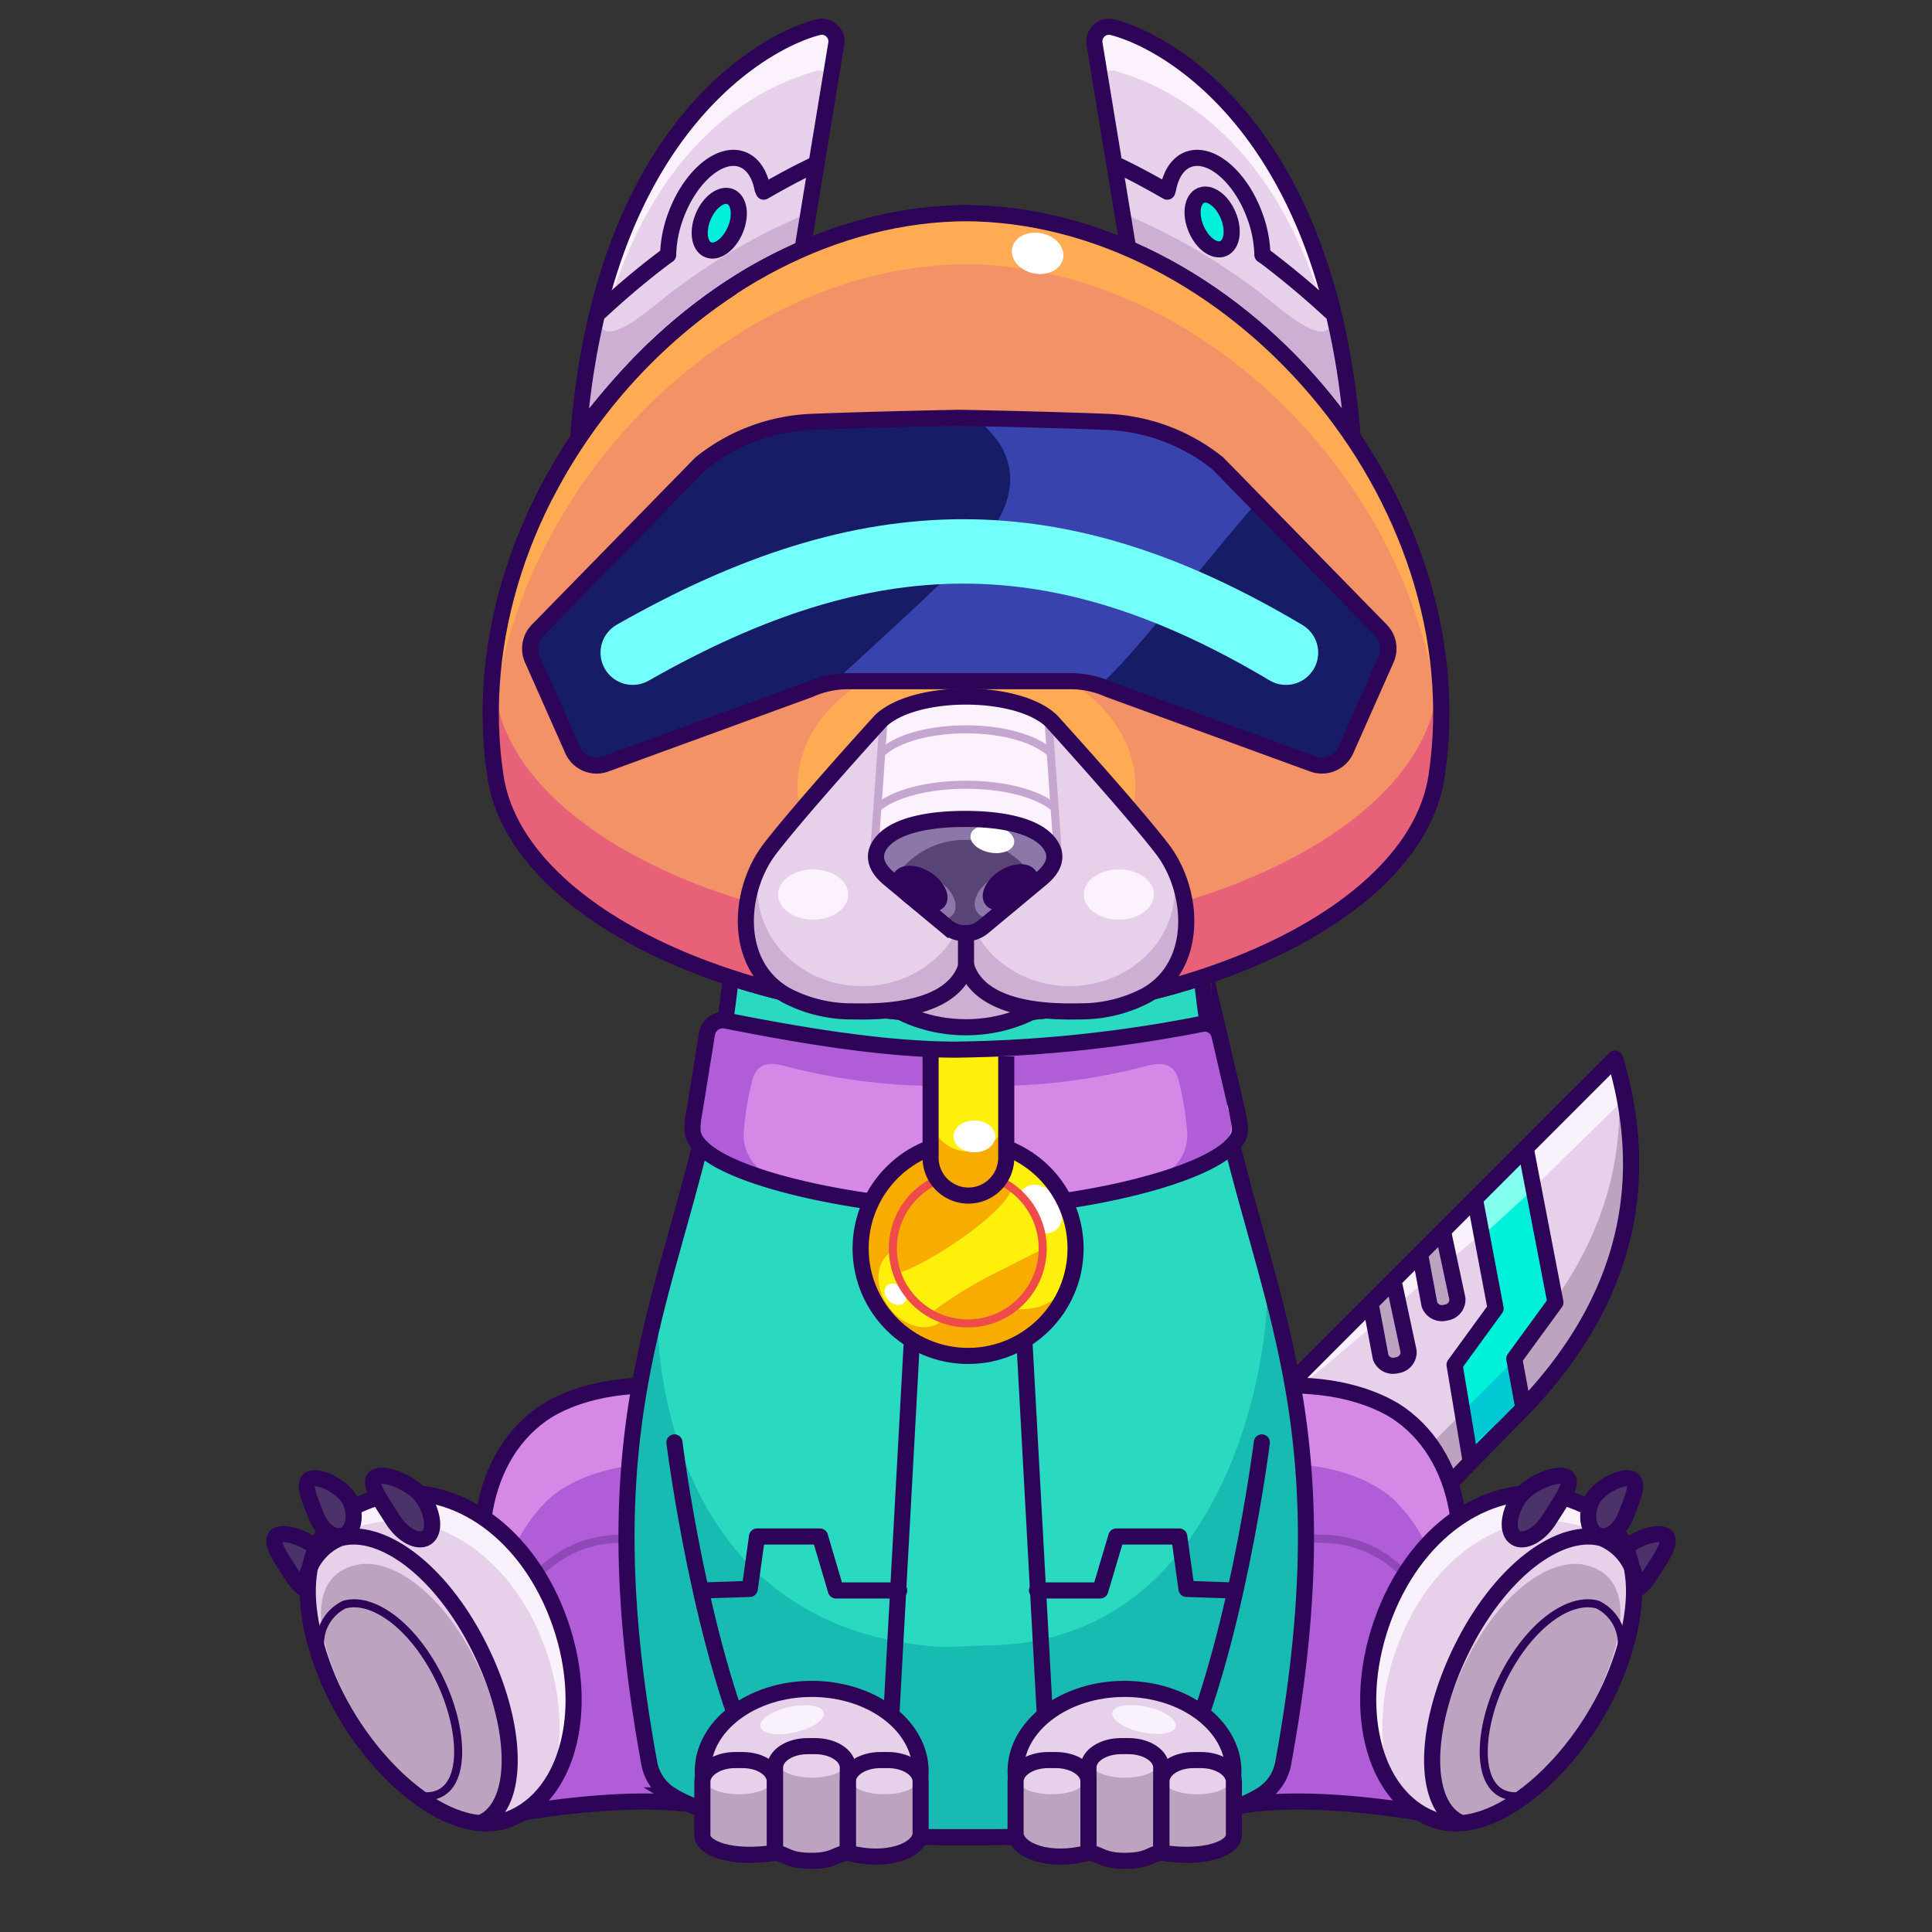 <svg xmlns="http://www.w3.org/2000/svg" viewBox="0 0 240 240">
  <rect x="0" y="0" width="240" height="240" fill="#333333" stroke="none"/>
  <svg id="tale" xmlns="http://www.w3.org/2000/svg" viewBox="0 0 240 240"><defs><style>.prefix_syCCaGkXon_cls-1{fill:#00f1d9;}.prefix_syCCaGkXon_cls-1,.prefix_syCCaGkXon_cls-7{stroke:#2d0457;stroke-linecap:round;stroke-linejoin:round;stroke-width:2px;}.prefix_syCCaGkXon_cls-2{fill:#83fff0;}.prefix_syCCaGkXon_cls-3{fill:#00c9d3;}.prefix_syCCaGkXon_cls-4{fill:#e6d0ea;}.prefix_syCCaGkXon_cls-5{fill:#f9f2fc;}.prefix_syCCaGkXon_cls-6{fill:#bca4c1;}.prefix_syCCaGkXon_cls-7{fill:none;}</style></defs><g id="_03" data-name="03"><path class="prefix_syCCaGkXon_cls-1" d="M188.27,175.92S170,194,170.48,194l-13.62-10.87a5.55,5.55,0,0,1,0-7.84l43.76-43.77h0C204.71,145.22,203.39,160.8,188.27,175.92Z"/><path class="prefix_syCCaGkXon_cls-2" d="M190.78,147.46c-.41-1.61-.84-3.22-1.23-4.83l-7,7c.26,1.48.62,3,1,4.41C186,151.85,188.37,149.64,190.78,147.46Z"/><path class="prefix_syCCaGkXon_cls-3" d="M189.87,173.25c-.41-1.61-.84-3.22-1.22-4.83l-7,7c.26,1.48.62,3,1,4.41C185.07,177.64,187.46,175.43,189.87,173.25Z"/><path class="prefix_syCCaGkXon_cls-4" d="M190.88,150.91c.71,3.51,2.83,7.43,1.58,11-.63,1.83-2,3.28-3,4.93a7.06,7.06,0,0,0-.89,5,14.49,14.49,0,0,1,.3,3.4c14.54-14.93,15.77-30.26,11.74-43.73h0L189.09,143.1C189.81,145.66,190.35,148.28,190.88,150.91Z"/><path class="prefix_syCCaGkXon_cls-5" d="M201.83,136.47c-.32-1.66-.73-3.3-1.21-4.91h0L189.09,143.1c.44,1.57.81,3.16,1.16,4.76C192.24,145.81,200,138.27,201.83,136.47Z"/><path class="prefix_syCCaGkXon_cls-6" d="M200.74,131.71c1.44,10.28-.68,21.34-9.51,32.31-.58.86-1.22,1.7-1.76,2.58a7.1,7.1,0,0,0-.89,5,14.45,14.45,0,0,1,.3,3.39C203.27,160.25,204.62,145.07,200.74,131.71Z"/><path class="prefix_syCCaGkXon_cls-6" d="M190.88,150.64c.13.65.31,1.31.51,2,0-2.92-1.41-5.94-2-8.7-.08-.4-.16-.8-.25-1.19l-.09.09C189.81,145.39,190.35,148,190.88,150.64Z"/><path class="prefix_syCCaGkXon_cls-4" d="M182.74,180.19c-.1-3.82-2.57-7.68-.89-11.44,1.06-2.36,1-3.94,3.29-5.31-.23-4.72-.42-10.29-1.56-14.84l-26.72,26.73a5.55,5.55,0,0,0,0,7.84L170.48,194c-.32,0,7.33-7.69,12.7-13A1,1,0,0,1,182.74,180.19Z"/><path class="prefix_syCCaGkXon_cls-5" d="M161.57,172.07c1.16-.53,21.94-18.62,22.67-18.89-1-2.26-.23-1.53-.48-4"/><path class="prefix_syCCaGkXon_cls-6" d="M173.27,159.85l1.71,8a1.64,1.64,0,0,1-1.47,1.75h0a1.64,1.64,0,0,1-2-1l-1.11-5.91"/><path class="prefix_syCCaGkXon_cls-7" d="M173.27,159.85l1.71,8a1.64,1.64,0,0,1-1.47,1.75h0a1.64,1.64,0,0,1-2-1l-1.11-5.91"/><path class="prefix_syCCaGkXon_cls-6" d="M179.33,153.31l1.71,8a1.63,1.63,0,0,1-1.47,1.75h0a1.65,1.65,0,0,1-2-1l-1.1-5.91"/><path class="prefix_syCCaGkXon_cls-6" d="M185.14,163.44c-.23-4.72-.42-10.29-1.56-14.84l-.83.83c.31,3,2.44,10,2.58,12.83-2.35,1.37-4.5,8.93-4.41,12.76a1,1,0,0,0,.44.79c-5.37,5.36-13,13.06-12.69,13.06l-13.33-10.64a5.55,5.55,0,0,0,1.52,4.94l4.4,20.57c-.32,0,16.55-17.39,21.92-22.75a1,1,0,0,1-.44-.8c-.1-3.82-2.57-7.68-.89-11.44C182.91,166.39,182.8,164.81,185.14,163.44Z"/><path class="prefix_syCCaGkXon_cls-7" d="M188.27,175.92S160.83,204,161.32,204l-4.46-20.86a5.55,5.55,0,0,1,0-7.84l43.76-43.77h0C204.71,145.22,203.39,160.8,188.27,175.92Z"/><polyline class="prefix_syCCaGkXon_cls-7" points="189.58 142.9 193.22 161.79 188.11 168.79 189.22 174.81"/><polyline class="prefix_syCCaGkXon_cls-7" points="183.27 149.2 185.79 162.54 180.69 169.54 182.65 181.29"/><path class="prefix_syCCaGkXon_cls-7" d="M179.33,153.31l1.71,8a1.63,1.63,0,0,1-1.47,1.75h0a1.65,1.65,0,0,1-2-1l-1.1-5.91"/></g></svg>
<svg id="ears" xmlns="http://www.w3.org/2000/svg" viewBox="0 0 240 240"><defs><style>.prefix_02sXJeS-0W_cls-1{fill:#e6d0ea;}.prefix_02sXJeS-0W_cls-2{fill:#ccafd3;}.prefix_02sXJeS-0W_cls-3{fill:#fcf2fd;}.prefix_02sXJeS-0W_cls-4{fill:none;stroke:#2d0457;stroke-linecap:round;stroke-linejoin:round;stroke-width:2px;}.prefix_02sXJeS-0W_cls-5{fill:#00f1d9;}</style></defs><g id="_02" data-name="02"><path class="prefix_02sXJeS-0W_cls-1" d="M71.86,54c3-37.72,22.82-48.82,29.72-50.61a1.82,1.82,0,0,1,2.31,2L99.68,31C88.76,35.46,79,44.43,71.94,54"/><path class="prefix_02sXJeS-0W_cls-2" d="M83.61,36.14c-2.53,1.88-9.73,8.78-9.28,2.36A97,97,0,0,0,71.86,54h.08c7-9.57,16.82-18.54,27.74-23l.46-4.5C98.21,27.62,92.52,29.5,83.61,36.14Z"/><path class="prefix_02sXJeS-0W_cls-3" d="M72.87,50.52C77.55,18.15,94.55,10.82,101,8.94a1.79,1.79,0,0,1,2.25.58l.68-4.13a1.82,1.82,0,0,0-2.31-2C94.68,5.19,74.89,16.29,71.86,54h.08C72.16,53.71,72.65,50.82,72.87,50.52Z"/><path class="prefix_02sXJeS-0W_cls-4" d="M71.86,54c3-37.72,22.82-48.82,29.72-50.61a1.82,1.82,0,0,1,2.31,2L99.68,31C88.76,35.46,79,44.43,71.94,54"/><path class="prefix_02sXJeS-0W_cls-4" d="M83,31.66a14.88,14.88,0,0,1,.89-4.7c1.73-4.87,5.39-8.09,8.18-7.2,1.4.45,2.31,1.85,2.66,3.73"/><path class="prefix_02sXJeS-0W_cls-4" d="M94.87,23.81c3.83-2.22,6.28-3.33,6.28-3.33"/><ellipse class="prefix_02sXJeS-0W_cls-5" cx="89.27" cy="27.58" rx="4.02" ry="2.42" transform="translate(29.16 99.1) rotate(-67.12)"/><path class="prefix_02sXJeS-0W_cls-4" d="M74.57,38.69c2.84-2.64,5.68-5,8.38-7"/><ellipse class="prefix_02sXJeS-0W_cls-4" cx="89.27" cy="27.58" rx="3.58" ry="2.16" transform="matrix(0.39, -0.92, 0.92, 0.39, 29.16, 99.1)"/><path class="prefix_02sXJeS-0W_cls-1" d="M168,54C165,16.29,145.18,5.19,138.28,3.4a1.82,1.82,0,0,0-2.32,2L140.17,31c10.93,4.49,20.7,13.46,27.74,23"/><path class="prefix_02sXJeS-0W_cls-2" d="M156.24,36.14c2.53,1.88,9.73,8.78,9.28,2.36A95.84,95.84,0,0,1,168,54h-.08c-7-9.57-16.81-18.54-27.74-23l-.46-4.5C141.65,27.62,147.33,29.5,156.24,36.14Z"/><path class="prefix_02sXJeS-0W_cls-3" d="M167,50.52c-4.68-32.37-21.68-39.7-28.09-41.58a1.8,1.8,0,0,0-2.25.58L136,5.39a1.82,1.82,0,0,1,2.32-2C145.18,5.19,165,16.29,168,54h-.08C167.7,53.71,167.2,50.82,167,50.52Z"/><path class="prefix_02sXJeS-0W_cls-4" d="M168,54C165,16.29,145.18,5.19,138.28,3.4a1.82,1.82,0,0,0-2.32,2L140.17,31c10.93,4.49,20.7,13.46,27.74,23"/><path class="prefix_02sXJeS-0W_cls-4" d="M156.82,31.66a14.88,14.88,0,0,0-.89-4.7c-1.72-4.87-5.39-8.09-8.18-7.2-1.39.45-2.3,1.85-2.65,3.73"/><path class="prefix_02sXJeS-0W_cls-4" d="M145,23.81c-3.83-2.22-6.28-3.33-6.28-3.33"/><ellipse class="prefix_02sXJeS-0W_cls-5" cx="150.58" cy="27.58" rx="2.42" ry="4.02" transform="translate(1.12 60.71) rotate(-22.88)"/><path class="prefix_02sXJeS-0W_cls-4" d="M165.28,38.69a106.34,106.34,0,0,0-8.38-7"/><ellipse class="prefix_02sXJeS-0W_cls-4" cx="150.58" cy="27.58" rx="2.16" ry="3.58" transform="translate(1.12 60.71) rotate(-22.88)"/></g></svg>
<svg id="legs" xmlns="http://www.w3.org/2000/svg" viewBox="0 0 240 240"><defs><style>.prefix_JYudA3wu5l_cls-1{fill:#d588e5;}.prefix_JYudA3wu5l_cls-2{fill:#b15dd8;}.prefix_JYudA3wu5l_prefix_JYudA3wu5l_cls-10,.prefix_JYudA3wu5l_cls-3,.prefix_JYudA3wu5l_cls-4,.prefix_JYudA3wu5l_cls-5{fill:none;}.prefix_JYudA3wu5l_cls-3{stroke:#8f48b5;}.prefix_JYudA3wu5l_prefix_JYudA3wu5l_cls-10,.prefix_JYudA3wu5l_cls-3,.prefix_JYudA3wu5l_cls-4{stroke-linecap:round;stroke-linejoin:round;}.prefix_JYudA3wu5l_prefix_JYudA3wu5l_cls-10,.prefix_JYudA3wu5l_cls-4,.prefix_JYudA3wu5l_cls-5{stroke:#2d0457;}.prefix_JYudA3wu5l_cls-4,.prefix_JYudA3wu5l_cls-5{stroke-width:2px;}.prefix_JYudA3wu5l_cls-5{stroke-miterlimit:10;}.prefix_JYudA3wu5l_cls-6{fill:#4b3268;}.prefix_JYudA3wu5l_cls-7{fill:#e6d0ea;}.prefix_JYudA3wu5l_cls-8{fill:#bca4c1;}.prefix_JYudA3wu5l_cls-9{fill:#f9f2fc;}</style></defs><g id="_02" data-name="02"><g id="_02-2" data-name="02"><path class="prefix_JYudA3wu5l_cls-1" d="M93,220s-9-1.53-30.1,2.18l-3.77-21.69c-1-13.07,4.26-24.39,13.74-27.36,1.48-.46,12.82.64,14.34.62"/><path class="prefix_JYudA3wu5l_cls-2" d="M67.78,186.59c-6.3,6.45-6.32,14.8-5.32,23.19.49,4-2.45,6-5.61,6l5.24,9.52c21.12-3.71,29.15-.54,29.15-.54l-5.7-42.44C78.55,180.94,71.11,183.19,67.78,186.59Z"/><path class="prefix_JYudA3wu5l_cls-3" d="M58.28,210.84c3.33-6.27,7.08-23.15,24-19.07"/><path class="prefix_JYudA3wu5l_cls-4" d="M79.71,172.13c-7.14.23-11.18,2.67-12.44,3.57-8.08,5.77-9.58,18.17-4.55,30.28"/><path class="prefix_JYudA3wu5l_cls-5" d="M90.15,225.15s-6.53-3.31-27.65.41"/><path class="prefix_JYudA3wu5l_cls-6" d="M40.24,193.28c1.18,1.87,1.27,3.94.18,4.62s-2.91-.27-4.09-2.14-3-4.28-1.94-5S39.06,191.42,40.24,193.28Z"/><path class="prefix_JYudA3wu5l_cls-4" d="M40.24,193.28c1.18,1.87,1.27,3.94.18,4.62s-2.91-.27-4.09-2.14-3-4.28-1.94-5S39.06,191.42,40.24,193.28Z"/><path class="prefix_JYudA3wu5l_cls-7" d="M69.22,200.62c4.28,11.09,1.6,22.45-6,25.38s-18.57-7.26-22.85-18.35-2.29-19.55,7.35-21.81C55.66,184,64.94,189.53,69.22,200.62Z"/><path class="prefix_JYudA3wu5l_cls-8" d="M59.18,206.47c4.26,8.66,4.4,17.31.32,19.32S47.28,219.62,43,211s-4.37-15.11,1-16.54C48.52,193.25,54.92,197.81,59.18,206.47Z"/><path class="prefix_JYudA3wu5l_cls-9" d="M47.74,185.84c-4.88,1.14-7.79,3.88-8.93,7.75a12.22,12.22,0,0,1,7.2-4.31c7.91-1.85,17.19,3.7,21.47,14.79,2.46,6.38,2.61,12.84.86,17.74,3.41-5,4-13.16.88-21.19C64.94,189.53,55.66,184,47.74,185.84Z"/><path class="prefix_JYudA3wu5l_cls-4" d="M69.22,200.62c4.28,11.09,1.6,22.45-6,25.38s-18.57-7.26-22.85-18.35-2.29-19.55,7.35-21.81C55.66,184,64.94,189.53,69.22,200.62Z"/><path class="prefix_JYudA3wu5l_cls-6" d="M52.65,186.22c1.25,2,1.39,4.12.31,4.8s-3-.35-4.22-2.32-3.17-4.53-2.09-5.21S51.4,184.25,52.65,186.22Z"/><path class="prefix_JYudA3wu5l_cls-4" d="M38,196.3a7,7,0,0,1,4.2-5.2c5-1.4,12.34,3.66,17.26,13.38s5.16,19.5.55,21.83"/><path class="prefix_JYudA3wu5l_prefix_JYudA3wu5l_cls-10" d="M39.84,205.11a5.38,5.38,0,0,1,2.91-5.77c3.43-1,8.39,2.41,11.7,8.95s3.69,14.73-1.38,14.85"/><path class="prefix_JYudA3wu5l_cls-4" d="M52.65,186.22c1.25,2,1.39,4.12.31,4.8s-3-.35-4.22-2.32-3.17-4.53-2.09-5.21S51.4,184.25,52.65,186.22Z"/><path class="prefix_JYudA3wu5l_cls-6" d="M43.61,186.66c.68,1.8.26,3.62-.94,4.07s-2.71-.63-3.39-2.42-1.86-4.16-.66-4.61S42.92,184.87,43.61,186.66Z"/><path class="prefix_JYudA3wu5l_cls-4" d="M43.61,186.66c.68,1.8.26,3.62-.94,4.07s-2.71-.63-3.39-2.42-1.86-4.16-.66-4.61S42.92,184.87,43.61,186.66Z"/></g><g id="_02-3" data-name="02"><path class="prefix_JYudA3wu5l_cls-1" d="M148.21,220s9-1.53,30.11,2.18l3.77-21.69c1-13.07-4.27-24.39-13.74-27.36-1.48-.46-12.82.64-14.34.62"/><path class="prefix_JYudA3wu5l_cls-2" d="M173.45,186.59c6.3,6.45,6.32,14.8,5.32,23.19-.49,4,2.45,6,5.61,6l-5.24,9.52c-21.13-3.71-29.15-.54-29.15-.54l5.7-42.44C162.68,180.94,170.12,183.19,173.45,186.59Z"/><path class="prefix_JYudA3wu5l_cls-3" d="M183,210.84c-3.34-6.27-7.08-23.15-24-19.07"/><path class="prefix_JYudA3wu5l_cls-4" d="M161.52,172.13c7.14.23,11.18,2.67,12.44,3.57,8.08,5.77,9.57,18.17,4.54,30.28"/><path class="prefix_JYudA3wu5l_cls-5" d="M151.08,225.15s6.53-3.31,27.65.41"/><path class="prefix_JYudA3wu5l_cls-6" d="M201,193.28c-1.18,1.87-1.27,3.94-.19,4.62s2.92-.27,4.1-2.14,3-4.28,1.94-5S202.17,191.42,201,193.28Z"/><path class="prefix_JYudA3wu5l_cls-4" d="M201,193.28c-1.18,1.87-1.27,3.94-.19,4.62s2.92-.27,4.1-2.14,3-4.28,1.94-5S202.17,191.42,201,193.28Z"/><path class="prefix_JYudA3wu5l_cls-7" d="M172,200.62c-4.28,11.09-1.6,22.45,6,25.38s18.57-7.26,22.85-18.35,2.29-19.55-7.36-21.81C185.57,184,176.29,189.53,172,200.62Z"/><path class="prefix_JYudA3wu5l_cls-8" d="M182.05,206.47c-4.26,8.66-4.4,17.31-.32,19.32S194,219.62,198.21,211s4.37-15.11-1.05-16.54C192.71,193.25,186.31,197.81,182.05,206.47Z"/><path class="prefix_JYudA3wu5l_cls-9" d="M193.48,185.84c4.89,1.14,7.8,3.88,8.94,7.75a12.22,12.22,0,0,0-7.2-4.31c-7.91-1.85-17.19,3.7-21.47,14.79-2.46,6.38-2.61,12.84-.86,17.74-3.41-5-4-13.16-.88-21.19C176.29,189.53,185.57,184,193.48,185.84Z"/><path class="prefix_JYudA3wu5l_cls-4" d="M172,200.62c-4.28,11.09-1.6,22.45,6,25.38s18.57-7.26,22.85-18.35,2.29-19.55-7.36-21.81C185.57,184,176.29,189.53,172,200.62Z"/><path class="prefix_JYudA3wu5l_cls-6" d="M188.58,186.22c-1.25,2-1.39,4.12-.31,4.8s3-.35,4.22-2.32,3.17-4.53,2.09-5.21S189.83,184.25,188.58,186.22Z"/><path class="prefix_JYudA3wu5l_cls-4" d="M203.22,196.3a7,7,0,0,0-4.2-5.2c-5-1.4-12.34,3.66-17.26,13.38s-5.16,19.5-.55,21.83"/><path class="prefix_JYudA3wu5l_prefix_JYudA3wu5l_cls-10" d="M201.39,205.11a5.38,5.38,0,0,0-2.91-5.77c-3.44-1-8.39,2.41-11.7,8.95s-3.69,14.73,1.38,14.85"/><path class="prefix_JYudA3wu5l_cls-4" d="M188.58,186.22c-1.25,2-1.39,4.12-.31,4.8s3-.35,4.22-2.32,3.17-4.53,2.09-5.21S189.83,184.25,188.58,186.22Z"/><path class="prefix_JYudA3wu5l_cls-6" d="M197.62,186.66c-.68,1.8-.26,3.62.93,4.07s2.72-.63,3.4-2.42,1.85-4.16.66-4.61S198.3,184.87,197.62,186.66Z"/><path class="prefix_JYudA3wu5l_cls-4" d="M197.62,186.66c-.68,1.8-.26,3.62.93,4.07s2.72-.63,3.4-2.42,1.85-4.16.66-4.61S198.3,184.87,197.62,186.66Z"/></g></g></svg>
<svg id="body" xmlns="http://www.w3.org/2000/svg" viewBox="0 0 240 240"><defs><style>.prefix_gAPZzObxLQ_cls-1{fill:#29d9c0;}.prefix_gAPZzObxLQ_cls-2{fill:#17bbb1;}.prefix_gAPZzObxLQ_cls-3{fill:none;stroke:#2d0457;stroke-miterlimit:10;stroke-width:2px;}</style></defs><g id="_04" data-name="04"><path class="prefix_gAPZzObxLQ_cls-1" d="M149.06,119.27c3.6,38.3,19.58,49.48,10.33,99.84a5.89,5.89,0,0,1-2.76,3.92c-4.46,2.78-15.45,5.19-34,5.19h-5.2c-18.58,0-29.57-2.41-34-5.19a5.89,5.89,0,0,1-2.76-3.92c-9.25-50.36,6.73-61.54,10.33-99.84"/><path class="prefix_gAPZzObxLQ_cls-2" d="M157.38,158.17c.76,10-4.92,46.23-35.07,46.23l-5,.21c-32.77-1.85-36-33.62-35.63-42.86-3.73,14.68-6,30.41-1.06,57.36A5.89,5.89,0,0,0,83.37,223c4.46,2.78,15.45,5.19,34,5.19h5.2c18.58,0,29.57-2.41,34-5.19a5.89,5.89,0,0,0,2.76-3.92C164.74,190,161.64,173.93,157.38,158.17Z"/><path class="prefix_gAPZzObxLQ_cls-3" d="M149.06,119.27c3.6,38.3,19.58,49.48,10.33,99.84a5.89,5.89,0,0,1-2.76,3.92c-4.46,2.78-15.45,5.19-34,5.19h-5.2c-18.58,0-29.57-2.41-34-5.19a5.89,5.89,0,0,1-2.76-3.92c-9.25-50.36,6.73-61.54,10.33-99.84"/></g></svg>
<svg id="hand" xmlns="http://www.w3.org/2000/svg" viewBox="0 0 240 240"><defs><style>.prefix_rz5xwFTpOV_cls-1{fill:none;stroke:#2d0457;stroke-linecap:round;stroke-linejoin:round;stroke-width:2px;}.prefix_rz5xwFTpOV_cls-2{fill:#e6d0ea;}.prefix_rz5xwFTpOV_cls-3{fill:#bca4c1;}.prefix_rz5xwFTpOV_cls-4{fill:#f9f2fc;}</style></defs><g id="_06" data-name="06"><line class="prefix_rz5xwFTpOV_cls-1" x1="127.19" y1="165.4" x2="130.22" y2="220.82"/><path class="prefix_rz5xwFTpOV_cls-1" d="M156.75,179.18s-3.3,26.47-10.71,41.64"/><ellipse class="prefix_rz5xwFTpOV_cls-2" cx="139.69" cy="220.05" rx="13.53" ry="10.25"/><ellipse class="prefix_rz5xwFTpOV_cls-1" cx="139.69" cy="220.05" rx="13.53" ry="10.25"/><path class="prefix_rz5xwFTpOV_cls-3" d="M135.21,230.16v-8.87c0-1.47-1.82-2.65-4.07-2.65h-.92c-2.24,0-4.06,1.18-4.06,2.65v6.59C126.16,228.93,129.94,229.83,135.21,230.16Z"/><path class="prefix_rz5xwFTpOV_cls-3" d="M144.25,219.56c0-1.47-1.82-2.65-4.06-2.65h-.92c-2.25,0-4.06,1.18-4.06,2.65v10.6c1.4.08,2.91.13,4.48.13s3.13,0,4.56-.14Z"/><path class="prefix_rz5xwFTpOV_cls-3" d="M149.16,218.64h-.92c-2.24,0-4.06,1.18-4.06,2.65v8.87c5.27-.33,9-1.23,9-2.28v-6.59C153.23,219.82,151.41,218.64,149.16,218.64Z"/><ellipse class="prefix_rz5xwFTpOV_cls-2" cx="130.65" cy="221.18" rx="4.12" ry="1.71"/><path class="prefix_rz5xwFTpOV_cls-1" d="M135.21,230.16v-8.87c0-1.47-1.82-2.65-4.07-2.65h-.92c-2.24,0-4.06,1.18-4.06,2.65v6.59C126.43,229.93,130.38,231.44,135.21,230.16Z"/><ellipse class="prefix_rz5xwFTpOV_cls-2" cx="139.73" cy="219.12" rx="4.12" ry="1.71"/><ellipse class="prefix_rz5xwFTpOV_cls-2" cx="148.7" cy="221.18" rx="4.12" ry="1.71"/><path class="prefix_rz5xwFTpOV_cls-1" d="M149.19,218.64h-.91c-2.23,0-4,1.18-4,2.65v8.87c5.45.85,9.1-.57,9-2.28v-6.59C153.23,219.82,151.42,218.64,149.19,218.64Z"/><path class="prefix_rz5xwFTpOV_cls-1" d="M144.25,219.56c0-1.47-1.82-2.65-4.06-2.65h-.92c-2.25,0-4.06,1.18-4.06,2.65v10.6c1.4.08,1.68,1,4.48,1,3.09,0,3.13-.88,4.56-1Z"/><ellipse class="prefix_rz5xwFTpOV_cls-4" cx="142.13" cy="213.62" rx="1.61" ry="4.03" transform="translate(-97.28 305.92) rotate(-77.45)"/><polyline class="prefix_rz5xwFTpOV_cls-1" points="128.82 197.57 136.68 197.57 138.67 190.87 146.49 190.87 147.39 197.38 153.1 197.57"/><line class="prefix_rz5xwFTpOV_cls-1" x1="113.34" y1="165.4" x2="110.3" y2="220.82"/><path class="prefix_rz5xwFTpOV_cls-1" d="M83.78,179.18s3.3,26.47,10.71,41.64"/><ellipse class="prefix_rz5xwFTpOV_cls-2" cx="100.83" cy="220.05" rx="13.53" ry="10.25"/><ellipse class="prefix_rz5xwFTpOV_cls-1" cx="100.83" cy="220.05" rx="13.53" ry="10.25"/><path class="prefix_rz5xwFTpOV_cls-3" d="M105.32,230.16v-8.87c0-1.47,1.82-2.65,4.06-2.65h.92c2.25,0,4.06,1.18,4.06,2.65v6.59C114.36,228.93,110.58,229.83,105.32,230.16Z"/><path class="prefix_rz5xwFTpOV_cls-3" d="M96.28,219.56c0-1.47,1.82-2.65,4.06-2.65h.92c2.24,0,4.06,1.18,4.06,2.65v10.6c-1.41.08-2.91.13-4.49.13s-3.13,0-4.55-.14Z"/><path class="prefix_rz5xwFTpOV_cls-3" d="M91.36,218.64h.92c2.25,0,4.06,1.18,4.06,2.65v8.87c-5.26-.33-9-1.23-9-2.28v-6.59C87.3,219.82,89.12,218.64,91.36,218.64Z"/><ellipse class="prefix_rz5xwFTpOV_cls-2" cx="91.8" cy="221.18" rx="4.12" ry="1.71"/><ellipse class="prefix_rz5xwFTpOV_cls-2" cx="100.88" cy="219.12" rx="4.12" ry="1.71"/><ellipse class="prefix_rz5xwFTpOV_cls-2" cx="109.86" cy="221.18" rx="4.12" ry="1.71"/><path class="prefix_rz5xwFTpOV_cls-1" d="M105.32,230.16v-8.87c0-1.47,1.82-2.65,4.06-2.65h.92c2.25,0,4.06,1.18,4.06,2.65v6.59C114.09,229.93,110.15,231.44,105.32,230.16Z"/><path class="prefix_rz5xwFTpOV_cls-1" d="M91.33,218.64h.92c2.22,0,4,1.18,4,2.65v8.87c-5.46.85-9.11-.57-9-2.28v-6.59C87.3,219.82,89.11,218.64,91.33,218.64Z"/><path class="prefix_rz5xwFTpOV_cls-1" d="M96.28,219.56c0-1.47,1.82-2.65,4.06-2.65h.92c2.24,0,4.06,1.18,4.06,2.65v10.6c-1.41.08-1.69,1-4.49,1-3.08,0-3.13-.88-4.55-1Z"/><ellipse class="prefix_rz5xwFTpOV_cls-4" cx="98.4" cy="213.62" rx="4.03" ry="1.61" transform="translate(-44.08 26.49) rotate(-12.55)"/><polyline class="prefix_rz5xwFTpOV_cls-1" points="111.7 197.57 103.84 197.57 101.86 190.87 94.04 190.87 93.14 197.38 87.42 197.57"/></g></svg>
<svg id="collar" xmlns="http://www.w3.org/2000/svg" viewBox="0 0 240 240"><defs><style>.prefix_OHhwKuGn8f_cls-1{fill:#ff3776;}.prefix_OHhwKuGn8f_cls-2{fill:#d588e5;}.prefix_OHhwKuGn8f_cls-3{fill:#b15dd8;}.prefix_OHhwKuGn8f_cls-4{fill:#ff8557;}.prefix_OHhwKuGn8f_cls-5{fill:#f9ac00;}.prefix_OHhwKuGn8f_cls-6{fill:#fff00c;}.prefix_OHhwKuGn8f_cls-7{fill:#fff;}.prefix_OHhwKuGn8f_cls-8,.prefix_OHhwKuGn8f_cls-9{fill:none;stroke-miterlimit:10;}.prefix_OHhwKuGn8f_cls-8{stroke:#ef4b4b;}.prefix_OHhwKuGn8f_cls-9{stroke:#2d0457;stroke-width:2px;}</style></defs><g id="_01" data-name="01"><path class="prefix_OHhwKuGn8f_cls-1" d="M151.06,126.85a166.42,166.42,0,0,1-32.34,3.57c-10.48,0-23.3-2.55-30.56-4l-1.79,11a4.17,4.17,0,0,0,.77,5.08c4.48,4.44,17.48,7.66,32.83,7.66,15.88,0,29.26-3.44,33.27-8.13a3.74,3.74,0,0,0,.36-4.45Z"/><path class="prefix_OHhwKuGn8f_cls-2" d="M151.06,126.85a166.42,166.42,0,0,1-32.34,3.57c-10.48,0-23.3-2.55-30.56-4l-1.79,11a4.17,4.17,0,0,0,.77,5.08c4.48,4.44,17.48,7.66,32.83,7.66,15.88,0,29.26-3.44,33.27-8.13a3.74,3.74,0,0,0,.36-4.45Z"/><path class="prefix_OHhwKuGn8f_cls-3" d="M152.51,137.75l-1.16-10.62c.39-.49-1.41-1-2.62-.71s-5.88,1.92-7.26,2l.14.33a132.2,132.2,0,0,1-17.17,1.48h0c-1.49,0-3,.07-4.55.07s-3,0-4.54-.07h0a132.2,132.2,0,0,1-17.17-1.48l.14-.33c-1.39-.11-6-1.89-7.26-2s-3,.22-2.62.71l-1.16,10.62a4,4,0,0,0,1.33,5.15,19.71,19.71,0,0,0,5.62,2.78l1,.14a5.45,5.45,0,0,1-2.84-5.1,35.48,35.48,0,0,1,1-6.25c.69-3.24,3.28-2.24,5.08-1.79a75.73,75.73,0,0,0,21.28,2.16h.37a75.8,75.8,0,0,0,21.28-2.16c1.8-.45,4.39-1.45,5.08,1.79a36.44,36.44,0,0,1,1,6.25,5.44,5.44,0,0,1-2.85,5.1l1-.14a19.5,19.5,0,0,0,5.61-2.78A4,4,0,0,0,152.51,137.75Z"/><circle class="prefix_OHhwKuGn8f_cls-4" cx="120.26" cy="155.09" r="13.35"/><circle class="prefix_OHhwKuGn8f_cls-5" cx="120.26" cy="155.09" r="13.35"/><ellipse class="prefix_OHhwKuGn8f_cls-6" cx="113.67" cy="159.94" rx="4.07" ry="5.33" transform="translate(-72.4 97.65) rotate(-36.09)"/><ellipse class="prefix_OHhwKuGn8f_cls-7" cx="111.25" cy="160.78" rx="1.15" ry="1.51" transform="translate(-82.57 135.06) rotate(-47.76)"/><ellipse class="prefix_OHhwKuGn8f_cls-6" cx="124.6" cy="152.64" rx="8.25" ry="10.81" transform="translate(-66 102.69) rotate(-36.09)"/><ellipse class="prefix_OHhwKuGn8f_cls-7" cx="129.19" cy="150.19" rx="2.49" ry="3.26" transform="translate(-63.68 104.93) rotate(-36.09)"/><circle class="prefix_OHhwKuGn8f_cls-5" cx="120.22" cy="155.09" r="8.97"/><path class="prefix_OHhwKuGn8f_cls-6" d="M125.7,147.58c-.74,3.11-10.61,9.62-14.15,10.56a8.65,8.65,0,0,0,4.31,4.79,52.6,52.6,0,0,1,8.53-5.16c1.58-.8,3.17-1.64,4.79-2.41,0-.09,0-.18,0-.27C129.19,152.57,127.38,149.2,125.7,147.58Z"/><circle class="prefix_OHhwKuGn8f_cls-8" cx="120.22" cy="155.09" r="9.31"/><circle class="prefix_OHhwKuGn8f_cls-9" cx="120.26" cy="155.09" r="13.35"/><path class="prefix_OHhwKuGn8f_cls-5" d="M125,131.23v12.6a4.71,4.71,0,0,1-4.7,4.69h0a4.71,4.71,0,0,1-4.7-4.69v-12.6"/><path class="prefix_OHhwKuGn8f_cls-6" d="M115.56,131v7.34a4.7,4.7,0,1,0,9.4,0v-7.12A59.08,59.08,0,0,1,115.56,131Z"/><path class="prefix_OHhwKuGn8f_cls-9" d="M125,131.23v12.6a4.71,4.71,0,0,1-4.7,4.69h0a4.71,4.71,0,0,1-4.7-4.69v-12.6"/><path class="prefix_OHhwKuGn8f_cls-9" d="M132.3,149.18c9.15-1.35,18.23-4,20.94-7.12,1.13-1.31.85-1.78.36-4.45l-2.12-9a1.87,1.87,0,0,0-2.2-1.41,168.46,168.46,0,0,1-30.56,3.19c-9.55,0-21-2.12-28.5-3.6a2,2,0,0,0-2.4,1.66l-1.45,9c-.48,2.7-.68,3.64.77,5.08,3,3,12,5.44,20.94,6.71"/><ellipse class="prefix_OHhwKuGn8f_cls-7" cx="121.04" cy="141.17" rx="2.6" ry="1.98"/></g></svg>
<svg id="head" xmlns="http://www.w3.org/2000/svg" viewBox="0 0 240 240"><defs><style>.prefix_Gy5u_2bJue_cls-1{fill:#f9ac00;}.prefix_Gy5u_2bJue_cls-2{fill:#ffd44a;}.prefix_Gy5u_2bJue_cls-3{fill:#caf1ff;}.prefix_Gy5u_2bJue_cls-4{fill:#fff;}.prefix_Gy5u_2bJue_cls-5{fill:#88a4ea;}.prefix_Gy5u_2bJue_cls-6{fill:#ed8700;}.prefix_Gy5u_2bJue_cls-7{fill:none;stroke:#2d0457;stroke-miterlimit:10;stroke-width:2px;}.prefix_Gy5u_2bJue_cls-8{fill:#f39267;}.prefix_Gy5u_2bJue_cls-9{fill:#ffab54;}.prefix_Gy5u_2bJue_prefix_Gy5u_2bJue_cls-10{fill:#e76179;}</style></defs><g id="_01" data-name="01"><path class="prefix_Gy5u_2bJue_cls-1" d="M119.17,126.1c29.11,0,56.7-12.75,59.27-29.62,5.29-34.73-25.4-70-58.74-70h.6c-33.34,0-64,35.24-58.74,70,2.57,16.87,30.16,29.62,59.27,29.62"/><path class="prefix_Gy5u_2bJue_cls-2" d="M120,32.82h0c29.66.19,57.12,28.2,58.92,58.85,1.94-33-27.24-64.95-58.92-65.15-31.68.2-60.86,32.15-58.92,65.15C62.88,61,90.34,33,120,32.82Z"/><path class="prefix_Gy5u_2bJue_cls-3" d="M119.7,26.51h0Z"/><ellipse class="prefix_Gy5u_2bJue_cls-4" cx="128.91" cy="31.47" rx="2.54" ry="3.23" transform="translate(71.96 151.33) rotate(-78.31)"/><path class="prefix_Gy5u_2bJue_cls-5" d="M120.83,126.1h0Z"/><path class="prefix_Gy5u_2bJue_cls-6" d="M178.44,86.36C175.89,103.06,148.8,115.73,120,116h0c-28.8-.24-55.89-12.91-58.44-29.61-.15-1-.26-2-.35-2.94a53.46,53.46,0,0,0,.35,13.06c2.55,16.71,29.64,29.37,58.44,29.61,28.8-.24,55.89-12.9,58.44-29.61a53.46,53.46,0,0,0,.35-13.06C178.7,84.4,178.59,85.38,178.44,86.36Z"/><path class="prefix_Gy5u_2bJue_cls-7" d="M119.17,126.1c29.11,0,56.7-12.75,59.27-29.62,5.29-34.73-25.4-70-58.74-70h.6c-33.34,0-64,35.24-58.74,70,2.57,16.87,30.16,29.62,59.27,29.62"/><path class="prefix_Gy5u_2bJue_cls-7" d="M90.93,35.69A68,68,0,0,0,67.72,61.51"/><path class="prefix_Gy5u_2bJue_cls-2" d="M141.05,97.75c0,9.11-9.41,12.93-21,12.93s-21-3.82-21-12.93,9.41-16.5,21-16.5S141.05,88.64,141.05,97.75Z"/></g><g id="_01-2" data-name="01"><path class="prefix_Gy5u_2bJue_cls-8" d="M119.17,126.1c29.11,0,56.7-12.75,59.27-29.62,5.29-34.73-25.4-70-58.74-70h.6c-33.34,0-64,35.24-58.74,70,2.57,16.87,30.16,29.62,59.27,29.62"/><path class="prefix_Gy5u_2bJue_cls-9" d="M120,32.82h0c29.66.19,57.12,28.2,58.92,58.85,1.94-33-27.24-64.95-58.92-65.15-31.68.2-60.86,32.15-58.92,65.15C62.88,61,90.34,33,120,32.82Z"/><path class="prefix_Gy5u_2bJue_cls-3" d="M119.7,26.51h0Z"/><ellipse class="prefix_Gy5u_2bJue_cls-4" cx="128.91" cy="31.47" rx="2.54" ry="3.23" transform="translate(71.96 151.33) rotate(-78.31)"/><path class="prefix_Gy5u_2bJue_cls-5" d="M120.83,126.1h0Z"/><path class="prefix_Gy5u_2bJue_prefix_Gy5u_2bJue_cls-10" d="M178.44,86.36C175.89,103.06,148.8,115.73,120,116h0c-28.8-.24-55.89-12.91-58.44-29.61-.15-1-.26-2-.35-2.94a53.46,53.46,0,0,0,.35,13.06c2.55,16.71,29.64,29.37,58.44,29.61,28.8-.24,55.89-12.9,58.44-29.61a53.46,53.46,0,0,0,.35-13.06C178.7,84.4,178.59,85.38,178.44,86.36Z"/><path class="prefix_Gy5u_2bJue_cls-7" d="M119.17,126.1c29.11,0,56.7-12.75,59.27-29.62,5.29-34.73-25.4-70-58.74-70h.6c-33.34,0-64,35.24-58.74,70,2.57,16.87,30.16,29.62,59.27,29.62"/><path class="prefix_Gy5u_2bJue_cls-7" d="M90.93,35.69A68,68,0,0,0,67.72,61.51"/><path class="prefix_Gy5u_2bJue_cls-9" d="M141.05,97.75c0,9.11-9.41,12.93-21,12.93s-21-3.82-21-12.93,9.41-16.5,21-16.5S141.05,88.64,141.05,97.75Z"/></g></svg>
<svg id="mask" xmlns="http://www.w3.org/2000/svg" viewBox="0 0 240 240"><defs><style>.prefix_06UKFOdD-Y_cls-1{fill:#ccafd3;}.prefix_06UKFOdD-Y_prefix_06UKFOdD-Y_cls-11,.prefix_06UKFOdD-Y_cls-2,.prefix_06UKFOdD-Y_cls-4,.prefix_06UKFOdD-Y_cls-6{fill:none;}.prefix_06UKFOdD-Y_cls-2,.prefix_06UKFOdD-Y_cls-4{stroke:#2d0457;stroke-width:2px;}.prefix_06UKFOdD-Y_cls-2{stroke-miterlimit:10;}.prefix_06UKFOdD-Y_cls-3{fill:#e6d0ea;}.prefix_06UKFOdD-Y_prefix_06UKFOdD-Y_cls-11,.prefix_06UKFOdD-Y_cls-4,.prefix_06UKFOdD-Y_cls-6{stroke-linejoin:round;}.prefix_06UKFOdD-Y_cls-5{fill:#fcf2fd;}.prefix_06UKFOdD-Y_prefix_06UKFOdD-Y_cls-11,.prefix_06UKFOdD-Y_cls-6{stroke:#c5a6ce;}.prefix_06UKFOdD-Y_cls-6{stroke-linecap:round;}.prefix_06UKFOdD-Y_cls-7{fill:#fff;}.prefix_06UKFOdD-Y_cls-8{fill:#594477;}.prefix_06UKFOdD-Y_cls-9{fill:#8c78a8;}.prefix_06UKFOdD-Y_prefix_06UKFOdD-Y_cls-10{fill:#2d0457;}</style></defs><g id="_08" data-name="08"><ellipse class="prefix_06UKFOdD-Y_cls-1" cx="120" cy="114.43" rx="15.76" ry="13.18"/><ellipse class="prefix_06UKFOdD-Y_cls-2" cx="120" cy="114.43" rx="15.76" ry="13.18"/><path class="prefix_06UKFOdD-Y_cls-3" d="M144.35,105.43c-4-5.17-13.76-15.9-13.76-15.9-2.11-2-6.36-3-10.59-3s-8.48,1-10.59,3c0,0-9.78,10.73-13.76,15.9s-4.64,14.46,2,18.2a17.49,17.49,0,0,0,7.6,2c2.13,0,12.78.65,14.78-5.61,2,6.26,12.65,5.61,14.78,5.61a17.49,17.49,0,0,0,7.6-2C149,119.89,148.34,110.6,144.35,105.43Z"/><path class="prefix_06UKFOdD-Y_cls-1" d="M145.39,107a11.21,11.21,0,0,1,.55,3.44c0,6.66-5.84,12.06-13.05,12.06-6.55,0-11.95-4.46-12.89-10.27-.94,5.81-6.34,10.27-12.89,10.27-7.21,0-13-5.4-13-12.06a11.21,11.21,0,0,1,.55-3.44c-3,5.31-3,13.22,3,16.6a17.49,17.49,0,0,0,7.6,2c2.13,0,12.78.65,14.78-5.61,2,6.26,12.65,5.61,14.78,5.61a17.49,17.49,0,0,0,7.6-2C148.36,120.25,148.39,112.34,145.39,107Z"/><line class="prefix_06UKFOdD-Y_cls-4" x1="120" y1="120" x2="120" y2="114.43"/><path class="prefix_06UKFOdD-Y_cls-5" d="M110.07,89l-.29.23-1.22,17.24h22.88l-1.22-17.24-.34-.27a20.84,20.84,0,0,0-7.23-2.29l-.17,0-.93-.08c-.5,0-1,0-1.49,0A24.41,24.41,0,0,0,110.07,89Z"/><line class="prefix_06UKFOdD-Y_cls-6" x1="130.22" y1="89.13" x2="131.44" y2="106.47"/><line class="prefix_06UKFOdD-Y_cls-6" x1="109.78" y1="89.13" x2="108.56" y2="106.47"/><ellipse class="prefix_06UKFOdD-Y_cls-7" cx="124.41" cy="104.29" rx="1.82" ry="2.68" transform="translate(-1.28 207.04) rotate(-79.24)"/><path class="prefix_06UKFOdD-Y_cls-8" d="M130.22,104.11c-1.79-2.12-6-2.86-10.33-2.86s-8.53.74-10.32,2.86c-1.62,1.92-.29,3.58.85,4.53l7.28,6.07a3.3,3.3,0,0,0,2.19.72,3.27,3.27,0,0,0,2.19-.72l7.28-6.07C130.51,107.69,131.84,106,130.22,104.11Z"/><path class="prefix_06UKFOdD-Y_cls-9" d="M110.34,110.05l.2.19a10.23,10.23,0,0,1,18.54,0l.21-.19c1.14-1.08,2.47-3,.85-5.14-1.79-2.41-6-3.25-10.33-3.25s-8.53.84-10.32,3.25C107.87,107.09,109.2,109,110.34,110.05Z"/><ellipse class="prefix_06UKFOdD-Y_cls-7" cx="123.28" cy="104.25" rx="1.69" ry="2.75" transform="translate(-2.16 205.89) rotate(-79.24)"/><ellipse class="prefix_06UKFOdD-Y_cls-9" cx="124.51" cy="111.24" rx="3.76" ry="2.44" transform="translate(-40.3 84.52) rotate(-32.57)"/><path class="prefix_06UKFOdD-Y_cls-9" d="M112.11,109.41c.73-1.13,2.73-1.15,4.48,0s2.58,2.94,1.86,4.08-2.7,1-4.45-.13S111.39,110.54,112.11,109.41Z"/><path class="prefix_06UKFOdD-Y_cls-2" d="M130.22,104.59c-1.79-2.12-6-2.86-10.33-2.86s-8.53.74-10.32,2.86c-1.62,1.93-.29,3.59.85,4.54l7.28,6.06a3.25,3.25,0,0,0,2.19.72,3.22,3.22,0,0,0,2.19-.72l7.28-6.06C130.51,108.18,131.84,106.52,130.22,104.59Z"/><ellipse class="prefix_06UKFOdD-Y_prefix_06UKFOdD-Y_cls-10" cx="125.51" cy="110.24" rx="3.76" ry="2.44" transform="translate(-39.61 84.9) rotate(-32.57)"/><ellipse class="prefix_06UKFOdD-Y_prefix_06UKFOdD-Y_cls-10" cx="114.28" cy="110.43" rx="2.44" ry="3.76" transform="translate(-40.31 147.29) rotate(-57.43)"/><path class="prefix_06UKFOdD-Y_cls-4" d="M144.35,105.43c-4-5.17-13.76-15.9-13.76-15.9-2.11-2-6.36-3-10.59-3s-8.48,1-10.59,3c0,0-9.78,10.73-13.76,15.9s-4.64,14.46,2,18.2a17.49,17.49,0,0,0,7.6,2c2.13,0,12.78.65,14.78-5.61,2,6.26,12.65,5.61,14.78,5.61a17.49,17.49,0,0,0,7.6-2C149,119.89,148.34,110.6,144.35,105.43Z"/><path class="prefix_06UKFOdD-Y_prefix_06UKFOdD-Y_cls-11" d="M130.59,93.6c-2.11-2-6.36-3-10.59-3s-8.48,1-10.59,3"/><path class="prefix_06UKFOdD-Y_prefix_06UKFOdD-Y_cls-11" d="M131.18,100.48c-2.24-2-6.72-3-11.18-3s-8.94,1-11.18,3"/><ellipse class="prefix_06UKFOdD-Y_cls-5" cx="138.99" cy="111.12" rx="4.36" ry="3.12"/><ellipse class="prefix_06UKFOdD-Y_cls-5" cx="101.01" cy="111.12" rx="4.36" ry="3.12"/></g></svg>
<svg id="eyes" xmlns="http://www.w3.org/2000/svg" viewBox="0 0 240 240"><defs><style>.prefix_8U-3fV1RN__cls-1{fill:#171c66;}.prefix_8U-3fV1RN__cls-2{fill:#3843ad;}.prefix_8U-3fV1RN__cls-3,.prefix_8U-3fV1RN__cls-4{fill:none;stroke-linecap:round;stroke-linejoin:round;}.prefix_8U-3fV1RN__cls-3{stroke:#2d0457;stroke-width:2px;}.prefix_8U-3fV1RN__cls-4{stroke:#73fffb;stroke-width:8px;}</style></defs><g id="_06" data-name="06"><path class="prefix_8U-3fV1RN__cls-1" d="M171.56,78.3,151.29,57.57a23.44,23.44,0,0,0-13.74-5.16c-5.16-.21-12-.38-18.38-.51-6.35.13-13.22.3-18.38.51a23.46,23.46,0,0,0-13.74,5.16L66.78,78.3a3.25,3.25,0,0,0-.64,3.6l5,11.27a3.25,3.25,0,0,0,4.09,1.73l25.41-9.28a11.53,11.53,0,0,1,4.7-1H133a11.52,11.52,0,0,1,4.69,1L163.1,94.9a3.26,3.26,0,0,0,4.09-1.73l5-11.27A3.25,3.25,0,0,0,171.56,78.3Z"/><path class="prefix_8U-3fV1RN__cls-2" d="M156.08,62.47l-4.79-4.9a23.44,23.44,0,0,0-13.74-5.16C133,52.22,127,52.07,121.31,52a18,18,0,0,1,2.7,2.87c3.06,4.57.94,9.43-2.53,13-5.75,5.88-11.94,11.37-18,17a10.66,10.66,0,0,1,1.87-.17H133a11.82,11.82,0,0,1,2.71.33l1,0C141,81.31,148.93,70.62,156.08,62.47Z"/><path class="prefix_8U-3fV1RN__cls-3" d="M171.56,78.3,151.29,57.57a23.44,23.44,0,0,0-13.74-5.16c-5.16-.21-12-.38-18.38-.51-6.35.13-13.22.3-18.38.51a23.46,23.46,0,0,0-13.74,5.16L66.78,78.3a3.25,3.25,0,0,0-.64,3.6l5,11.27a3.25,3.25,0,0,0,4.09,1.73l25.41-9.28a11.53,11.53,0,0,1,4.7-1H133a11.52,11.52,0,0,1,4.69,1L163.1,94.9a3.26,3.26,0,0,0,4.09-1.73l5-11.27A3.25,3.25,0,0,0,171.56,78.3Z"/><path class="prefix_8U-3fV1RN__cls-4" d="M78.6,81.08c29.43-16.77,53-16.78,81.15,0"/></g></svg>
</svg>
